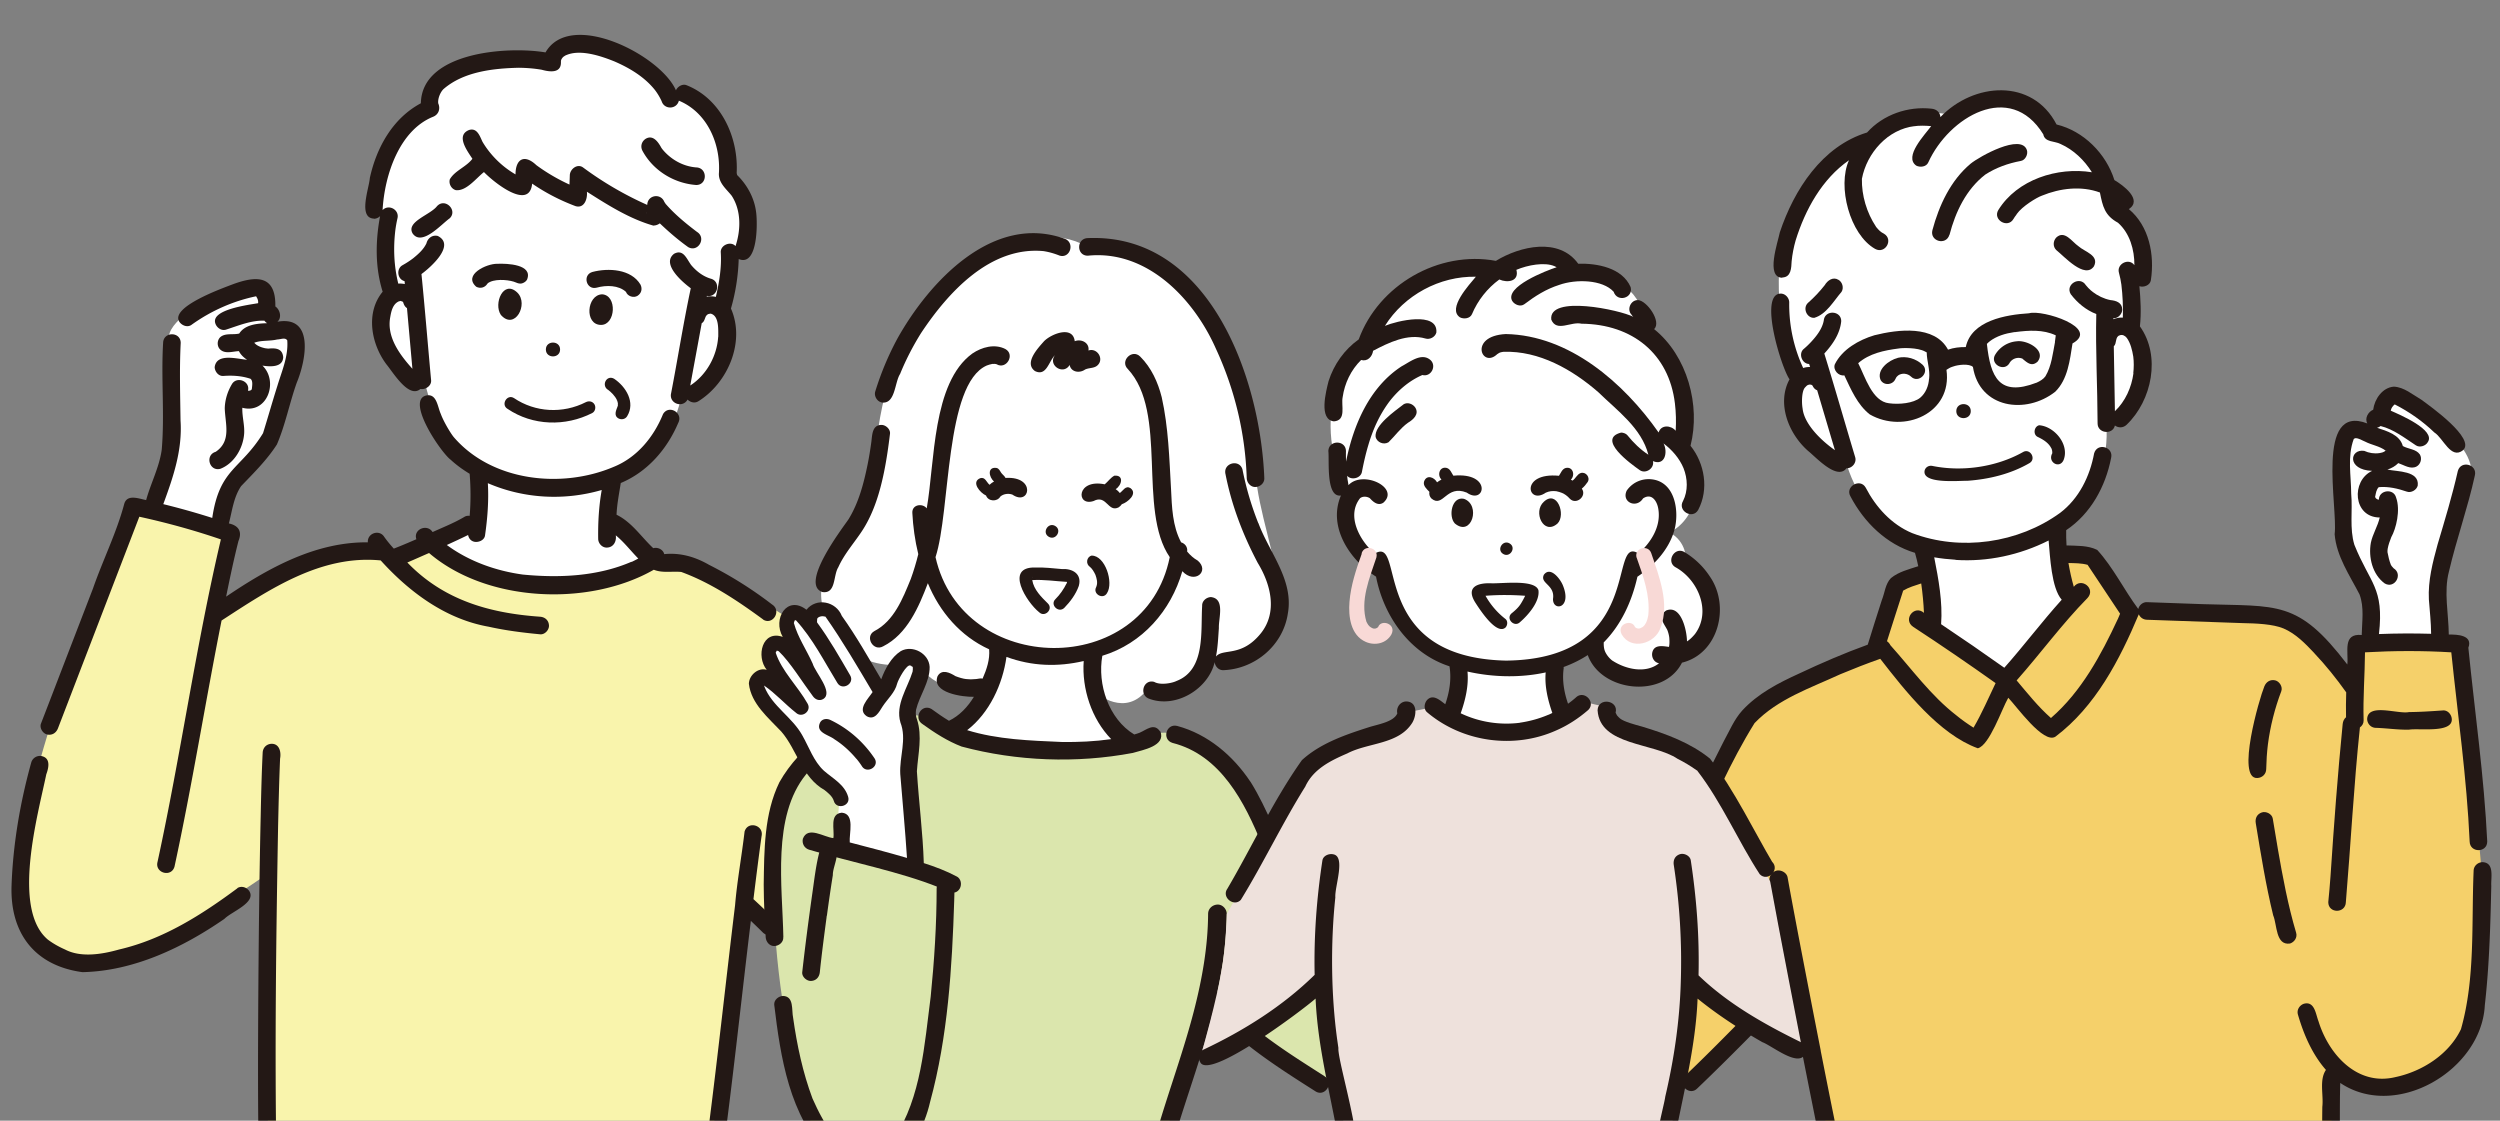 <svg id="b" xmlns="http://www.w3.org/2000/svg" viewBox="0 0 290 130"><rect x="0" y="0" width="290" height="130" fill="#808080" stroke="none"/><defs><clipPath id="d"><path fill="none" d="M0 0h290v130H0z"/></clipPath><style>.l{fill:#fff}.o{fill:#231815}</style></defs><g clip-path="url(#d)" id="c"><g id="e"><path class="l" d="M48.17 31.14l.12 2.6c-6.58-2.15-3.63 10.17.93 10.32 0 0 1.61 8.06 5.86 9.89 0 0 .84 3.3-.15 6.91l-5.26 1.99c4.95 6.02 20.21 6.17 25.84 1.87l-4.5-3.66.12-5.74s6.6-2.27 7.93-9.49c8.38-2.5 5.92-14.25 2.03-10.14 0 0 6.54-19.98-13.95-21.2-13.68-.82-17.33-.98-18.95 16.65zm-18.08 1.52l-8.84 4.01s-1.61 1.25-1.66 2.4c-.04 1.15.35 11.79.35 11.79l-2.32 7.93 8.18 2.28 1.13-5.42 5.06-5.46 2.65-12.03-3.27-.68s.68-4.9-1.29-4.8z"/><path class="l" d="M64.56 7.53s-10.98-2.6-14.04 2.83c0 0-1.64 1.7-.89 2.35 0 0-4.84 3.72-5.65 7.74s1.37 5.46 1.67 14.27l2.88-.68-.12-2.6 2.84-3.32-1.05-1.92 6.47-6.97 4.46 2.61.81-1.72 5.54 3.04.55-2.27 8.31 4.48.75-.56 1.73 1.65.48 4.41 2.27 2.24-.27 2.88s2.84.11 2.92-.15.64-6.01.64-6.01l2.2-.75s.93-5.8-2.08-8.15c0 0-.33-10.3-6.5-9.58 0 0-3.81-6.07-9.52-5.95-5.72.12-4.42 2.15-4.42 2.15z"/><path d="M50.47 62.72l-4.73 1.66c-7.5-1.55-15.03 2.93-20.9 6.69l2.11-9.64-11.36-3.03c-6.52 16.47-33.67 76.67 15.55 42.91l-.09 33.32h51.2l3.98-30.03 11.45 8.18s1.61-13.6 1.72-14.04c.11-.43-.3-21.17-4.85-24.86-4.55-3.69-16.76-9.94-18.81-8.97-9.58 4.49-21.5 3.29-25.26-2.19z" fill="#f9f4ac"/><path class="o" d="M58.1 36.53c1.61 1.84 3.26-1.25 1.92-2.58-1.62-1.57-2.8 1.28-1.92 2.58zm2.48-3.67c.22-.06.46-.23.56-.43.71-1.77-2.32-1.88-3.45-1.83-1.25-.03-4.01 1.28-2.45 2.66.47.25 1.01.11 1.29-.34.08-.11.2-.16.32-.22.88-.4 2.42-.2 3 .07.24.1.46.17.73.1zm9.14 4.83c1.71 0 1.89-3.44.13-3.55-1.81.06-2.08 3.55-.13 3.55zm4.24-3.38c.46-.3.57-.81.34-1.29-1.08-1.82-3.73-1.96-5.59-1.47-1.18.35-.69 2.13.5 1.82 1.1-.31 2.56-.31 3.43.51-.08-.1-.09-.11-.03-.03.18.52.89.75 1.35.46zm-1.5-.62s.04.02.07.05c-.01 0-.03-.03-.07-.05zm-7.49 6.85c0-1.07-1.65-1.07-1.65 0s1.65 1.07 1.65 0zm-6.09 6.89c2.92 1.97 6.71 2.07 9.82.48.35-.18.45-.67.26-1-.21-.36-.64-.44-1-.26-2.67 1.36-5.87 1.2-8.35-.48-.8-.49-1.55.78-.73 1.26zM46.74 35.01s.01 0 .01.01zm-.53-.03h-.02s.01 0 .02-.01zm.25-.06h.01zm.01-.01h-.01.01zm-.01.01h-.06.06zm.07.01s-.03-.01-.05-.01c.03.01.07.03.05.01zm30.71-11.25s0-.02-.01-.03c0 0 0 .02.01.03z"/><path class="o" d="M75.82 26.16c.26 0 .51-.1.72-.25 1.03.98 2.12 1.92 3.28 2.75 1.15.67 2.16-1.06 1.03-1.76-1.28-.97-2.54-2-3.6-3.21v.01c-.07-.09-.13-.18-.02-.04-.07-.1-.14-.18-.19-.29-.44-.99-1.93-.74-1.96.4a39.516 39.516 0 01-7.44-4.34c-.66-.49-1.51.18-1.54.88-.01.37-.03.73-.04 1.1-1.32-.6-2.66-1.38-3.84-2.25-1.37-1.3-2.41-.76-2.42 1.07-1.56-.9-2.91-2.23-3.83-3.78-.31-.65-.62-1.66-1.56-1.37-1.57.63-.21 2.42.39 3.34-.72.95-2.04 1.37-2.62 2.38-.15.52.18 1.13.71 1.26 1.22.12 2.34-1.39 3.25-2.1 1.06 1.11 5.27 4.55 5.59 1.34 1.56 1.07 3.24 1.94 5.03 2.61 1.03.31 1.41-.87 1.32-1.67 2.42 1.54 4.97 3.16 7.74 3.94zm-.77-1.53s0 .09-.02.13c0-.04.01-.08.02-.13zm-24.33-.75c-.74 1.04-3.67 1.82-2.85 3.21 1.08 1.51 3.31-1.07 4.3-1.77.94-.92-.51-2.38-1.44-1.44zm26-6.73c-.36-.66-.96-1.56-1.82-1.05-.48.31-.64.89-.37 1.4 1.24 2.29 3.65 3.77 6.23 3.96 1.33 0 1.33-2 0-2.04-1.58-.12-3.05-.98-4.01-2.22.16.19-.01-.02-.03-.05zm-5.17 29.27c.01.08.02.09.03.08a.689.689 0 00-.03-.08z"/><path class="o" d="M71.66 47.09c-.17.48-.52 1.11.09 1.45.35.18.79.09 1-.26.98-1.6-.13-3.42-1.52-4.35-.91-.5-1.54.87-.63 1.33-.1-.07-.12-.09-.11-.08.41.31.85.74 1.08 1.24v-.01c.04.13.08.22.1.35v-.03c0 .04.02.16 0 .06 0 .1.01.19 0 .3zm0-.33v.01z"/><path class="o" d="M43.37 25.38c.3-.01.54-.13.72-.31-.54 2.88-.59 5.95.3 8.77-2.01 2.43-1.34 6.06.44 8.43.76.91 2.59 4.01 3.94 2.85.58.11 1.29-.36 1.24-1-.38-4.11-.71-8.22-1.12-12.33 1.08-.79 3.99-3.37 1.89-4.42-.62-.15-1.16.25-1.31.85-.33.71-.93 1.24-1.53 1.73-.39.3-.81.57-1.24.81-.76.41-.61 1.65.23 1.85l.03.34c-.25-.05-.5-.07-.76-.05-.5-2.03-.59-4.11-.34-6.2.06-.46.14-.9.24-1.35.27-1-.99-1.72-1.72-.98.23-4.13 1.97-9.23 5.82-10.81.66-.24.92-.91.64-1.56-.08-.49.2-1.26.6-1.66 2.33-2.03 5.76-2.41 8.74-2.48.89.01 1.78.08 2.66.23 1.03.29 2.37.42 2.22-1.06.03.22.02.03.02-.03a.96.96 0 01.31-.44c-.01.02.12-.08.14-.09 0-.01.23-.11.24-.11 1.73-.69 4.26.27 5.49.76 1.78.77 3.5 1.8 4.72 3.33.3.4.56.83.77 1.29.31 1 1.74.97 2-.06 3.31 1.37 4.88 5.05 4.64 8.48-.02 1.09.87 1.77 1.48 2.54 1.12 1.71 1.08 3.96.45 5.85-.55-.63-1.78-.12-1.71.74.11 1.73-.18 3.46-.57 5.15-.36-.08-.72-.09-1.06-.03 0-.03.01-.06.02-.09 1.25.25 1.69-1.65.46-1.99-.96-.28-1.76-.93-2.38-1.7.11.12.11.13.08.09-.52-.7-.89-1.86-1.97-1.28-1.5 1.17.95 3.27 1.94 4-.86 4.03-1.5 8.12-2.28 12.17-.28 1.18 1.32 1.79 1.91.74.32.33.84.46 1.26.19 3.43-2.14 5.46-6.92 3.77-10.75.54-1.86.84-3.81.9-5.74 2.21.92 2.19-4.06 2.03-5.35-.18-1.66-1.01-3.2-2.17-4.35-.09-.04-.1-.52-.1-.2.25-4.16-1.77-8.67-5.82-10.27-.46-.18-1.04.16-1.22.6-1.77-4.08-12.25-9.41-15.13-4.4-4.4-.74-14.35-.06-14.46 5.9-3.25 1.73-5.14 5.11-5.92 8.67-.08 1.18-1.41 4.66.49 4.71zm3.02 9.54s.06-.01.07-.01c-.05-.02.03 0 .01 0 .09.03.18.05.26.1-.01 0-.02-.02-.04-.03 0 0 .06.05.07.05h-.02c.02.02.03.03.03.04.08.27.19.51.44.67l.63 7.04c-1.46-1.63-3.01-3.68-2.57-6 .11-.65.28-1.44.91-1.78-.05.02.03-.02.04-.02-.01 0-.02 0-.03.01.06-.03.13-.04.19-.06zm36.51 1.72c-.05-.05-.02-.03 0 0zm-2.4 7.78c.1-.08.04-.03 0 0zm2.81-5.36c-.14 2.24-1.35 4.43-3.24 5.66.44-2.41.89-4.82 1.33-7.23.33-.18.34-.57.52-.87-.02.04.06-.05.11-.11 0 0 .08-.05.14-.08.08-.01.21-.06.3-.04.96.28.84 1.86.85 2.67zm-.5-23.11c-.05-.1-.02-.05 0 0zM67.87 6.13c.17.01.05 0 0 0z"/><path class="o" d="M88.53 71.88c1.14.68 2.16-1.05 1.03-1.76a45.829 45.829 0 00-7.31-4.6c-1.61-.93-3.34-1.43-5.2-1.24-.12-.54-.77-.84-1.27-.69-1.4-1.31-2.49-3.02-4.26-3.88.05-1.24.3-2.46.49-3.68 3.09-1.29 5.37-3.92 6.66-6.96.63-1.17-1.09-2.18-1.76-1.03-1.08 2.66-3.02 5.03-5.73 6.12-6.03 2.56-14.11 1.69-18.54-3.45-.38-.46-1.19-1.82-1.51-2.7-.38-.82-.46-2.44-1.74-2.12-2.29.65 1.78 6.64 2.9 7.45.67.62 1.41 1.15 2.19 1.62.13 1.62.14 3.25 0 4.88-.21-.03-.43 0-.63.13-1.16.69-2.44 1.19-3.67 1.75-.64-1.01-2.27-.31-1.88.83-.39.17-.79.34-1.18.51.11-.05.14-.06.13-.06-.49.21-1.05.44-1.57.64-.39-.43-.77-.88-1.1-1.35-.56-.92-1.99-.45-1.91.62-6.08-.06-11.55 2.99-16.44 6.3.44-2.16.89-4.32 1.43-6.45.46-1.09.02-1.8-1.11-2.04.38-1.46.55-3.05 1.42-4.33 1.47-1.53 3-3.04 4.15-4.83.99-2.3 1.46-4.8 2.3-7.16 1.04-2.48 2.13-7.84-2.24-7.08.55-.47.29-1.42-.24-1.77.07-3.66-2.2-3.59-4.97-2.56-1.23.47-7.25 2.63-6.17 4.33.28.43.93.7 1.4.37 2.24-1.61 4.8-2.76 7.5-3.32l.02.02c.02.02.12.22.14.25.07.19.1.31.08.53-1.1.2-5.51.73-4.96 2.35.16.5.72.9 1.26.71 1.43-.46 2.91-1.09 4.43-1.03.09.12.2.22.32.29-1.15.04-2.57.15-3.24 1.2-.72.18-1.61-.09-2.2.42-.39.38-.4 1.07 0 1.44.58.54 1.45.21 2.16.18.21.41.55.74.95 1-1.15-.08-3.54-.82-3.76.86.02.52.45 1.07 1.02 1.02 1.05-.08 2.13-.01 3.14.33.31.26.18.84.15 1.21-.1.15-.28.2-.45.17.29-1.1-1.31-1.73-1.87-.74-.5.85-.79 1.78-.82 2.77.05 1.83.8 3.8-1.05 5.06-1.28.38-.74 2.32.54 1.97 1.61-.62 2.64-2.4 2.76-4.07.07-1.01-.25-2-.21-3.01 2.9.77 4.23-3.07 2.33-4.89.9.14 2.37.23 2.41-.98-.1-1.03-.89-1.07-1.74-.99 0 0-.33-.04-.34-.04-.46-.1-.94-.26-1.26-.62l.02.02s-.03-.03-.03-.05h.01c.83-.3 1.77-.16 2.64-.37.45-.01.91-.27 1.17.1.14 1.84-.62 3.54-1.14 5.26-.58 1.83-1.1 3.68-1.67 5.51-2.62 4.26-5.04 4.06-5.89 9.83-1.88-.6-3.77-1.13-5.68-1.6 1.16-3.16 2.23-6.27 2-9.7-.04-3-.13-6 .02-9 0-1.33-2.01-1.34-2.04 0-.25 4.12.19 8.26-.16 12.38-.28 2.04-1.27 3.88-1.81 5.85-.84-.16-2.2-.73-2.54.44-.88 3.32-2.48 6.52-3.62 9.8-1.35 3.51-2.7 7.01-4.05 10.52-.66 1.72-1.32 3.44-1.99 5.17-.19.5.21 1.14.71 1.26.58.13 1.05-.18 1.26-.71 1.24-3.22 2.47-6.43 3.71-9.65 1.91-4.97 3.82-9.93 5.73-14.9 3.2.7 6.36 1.57 9.46 2.63-2.91 12.38-4.65 25-7.35 37.42-.33 1.28 1.6 1.83 1.97.54 2.05-9.47 3.57-19.05 5.46-28.55 5.54-3.6 11.51-7.65 18.46-6.97 3.34 3.69 7.54 6.81 12.53 7.69 1.96.44 3.97.69 5.97.88.53.05 1.04-.5 1.02-1.02-.03-.6-.45-.97-1.02-1.02-5.88-.41-11.22-1.93-15.41-6.29.85-.36 1.68-.74 2.52-1.1 6.7 5.74 18.53 6.25 26.07 1.94.99.41 2.14.15 3.19.26 3.45 1.26 6.57 3.37 9.52 5.53zM51.2 48.23s-.03-.06 0 0zM29.69 34.39c-.05 0-.03 0 0 0zm-.75 10.97s-.06.02-.06.01c0 0 .03 0 .06-.01zm.2-.11l-.02.02c-.08.08-.03.02.02-.02zm.34-5.46l-.04.02c.01-.01.03-.01.04-.02zm.02.02l-.02-.02.02.02zm-.01-.02zm3.67-.45c.05.02.09.05 0 0zm16.38 27.9c-.11-.08-.04-.03 0 0zm23.72-2.08c-3.94 1.71-8.4 1.9-12.61 1.49-3.14-.43-6.26-1.54-8.82-3.43.83-.38 1.66-.76 2.47-1.16.07.36.29.68.7.78.48.11 1.17-.15 1.26-.71.29-2 .45-4.06.33-6.08 4.17 1.8 8.85 2.06 13.21.79-.33 1.86-.44 3.78-.41 5.66 0 .53.46 1.05 1.02 1.02.76-.02 1.13-.73 1.02-1.42.97.79 1.73 1.8 2.61 2.69-.25.14-.52.27-.78.4zM5.61 109.05s-.02-.01-.04-.03c.01 0 .02.02.04.03z"/><path class="o" d="M27.55 103.03c-4.16 3.09-8.62 5.93-13.73 7.11-2.11.6-4.5.94-6.28 0-.68-.3-1.33-.66-1.93-1.1.02.01-.06-.04-.09-.07.02.02.04.03.05.04-4.24-3.53-1.2-14.38-.2-19.19.27-.73.53-1.83-.48-2.1a1.05 1.05 0 00-1.26.71c-1.29 4.64-2.12 9.47-2.29 14.29-.19 5.51 2.67 9.3 8.22 10.05 5.94-.12 11.65-2.85 16.47-6.18.8-.83 3.7-1.87 2.9-3.2-.29-.46-.91-.67-1.4-.37zM4.82 108.3s-.04-.04-.03-.04c0 0 .02.02.03.04zm.01.02s.07.09 0 0zm24.66-68.53zm.01-.01zm1.99 46.5c-.58.03-.99.45-1.02 1.02-.12 2.46-.18 4.92-.23 7.38-.16 7.08-.23 14.17-.28 21.26-.03 6-.06 12.01.05 18.01-.06.73.12 1.72 1.04 1.7.54-.02 1.04-.45 1.02-1.02-.21-12.94-.04-25.88.19-38.81.06-2.61.12-5.21.23-7.82.14-.74-.06-1.73-.99-1.72zm58.43 20.43c-.82-.82-1.67-1.62-2.52-2.41.3-2.43.6-4.86.94-7.29.3-1.3-1.6-1.83-1.97-.54-.33 2.83-.87 5.76-1.1 8.53-1.05 8.66-1.98 17.33-3.09 25.97.05 1.16-1.2 4.29.26 4.64.48.11 1.18-.15 1.26-.71 1.29-9.34 2.26-18.72 3.4-28.08.46.44.92.88 1.37 1.33.93.94 2.38-.51 1.44-1.44z"/></g><path class="l" d="M122.66 35.18s-15.38.4-15.92 15.14c-.54 14.74 2.22 21.96 8.98 24.6 0 0-.14 8.15-5.73 9.4 0 0 9.06 5.61 20.81 1.62 0 0-4.96-1.98-4.19-10.72 15.22-2.74 17.62-41.03-3.95-40.04z"/><path d="M107.51 83.14c-8.64-1.37-13.32 2.77-17.37 9.53 0 0-2.43 17.8 3.89 37.45l5.39 4.51h34.85l5.89-19.28s7.14 8.88 14.36 10.83c.02-.35-.72-16.8-1.02-20.17l-9.97-16.41s-5.74-5.48-9.49-4.49c0 0-12.9 5.72-26.52-1.98z" fill="#dbe6ad"/><path class="l" d="M126.19 28.64c-7.36-4.18-19.37 3.16-22.64 14.18-2.77 7.93-1.59 13.85-3.76 17.1-2.17 3.25-5.47 6.75-4.29 10.72 1.18 3.97 4.5 7.55 10.93 6.23 0 0 2 4.23 8.02 2.66l1.61-4.32s-6.8-2.4-8.4-10.29c0 0 1.07-24.32 8.4-23.57l4.16 1.2 2.51-2.58 2.93 2.44s3.9-1.85 6.1.7c2.2 2.54 2.42 3.87 2.62 5.59s.03 14.7 2.05 15.96c0 0-2.13 9.47-9.74 10.97 0 0-.69 2.78.44 4.72 0 0 3.47 3.05 6.05-.51 0 0 5.21 1.15 6.93-2.97 14.04-.79 6.14-13.08 5.52-22.13-.26-5.17-3.52-17.44-7.17-20.4-3.65-2.97-8-6.95-12.25-5.7z"/><path class="o" d="M95.92 106.22c.21-1.57.44-3.15.69-4.71-.03-1.12 1.22-2.97-.26-3.54-.54-.12-1.11.16-1.26.71-.44 1.61-.62 3.3-.86 4.95-.43 3.04-.83 6.09-1.17 9.14-.06.53.51 1.04 1.02 1.02.6-.03.96-.45 1.02-1.02.22-2.12.5-4.23.78-6.34 0-.07.02-.15.03-.22zm57.73 18.62c-4.43-2.84-9.06-5.68-12.41-9.82.63-2.96 1.03-5.98 1.06-9.01 0-.57-.5-1.11-1.08-1.08-.59.03-1.08.48-1.08 1.08-.02 3.81-.7 7.59-1.65 11.27-.96 3.72-2.22 7.34-3.38 11-.64 2.02-1.23 4.05-1.89 6.06-.18.54.21 1.21.76 1.33.6.14 1.14-.18 1.33-.76.59-1.78 1.12-3.58 1.68-5.37 1.27-4 2.67-7.96 3.68-12.04 3.42 3.69 7.73 6.43 11.95 9.11 1.13.68 2.17-1.1 1.03-1.76zm-32.54-85.26c-.72.82-2.34 2.52-1.06 3.46 1.35.67 1.6-1.15 2.33-1.84-.88 1.15.97 2.38 1.7 1.13.15.85 1.16.99 1.78.54.47-.23 1.08-.12 1.47-.51.77-.74-.07-2.05-1.07-1.7.14-.9-.83-1.38-1.59-1.08-.22-1.85-2.71-.86-3.56 0zm.54 22.68c.81.49 1.58-.75.76-1.24-.81-.49-1.58.75-.76 1.24zm-19.41-15.58c1.63.28 1.52-2.3 2.17-3.3.67-1.65 1.49-3.23 2.43-4.74 3.14-4.73 8.01-10.09 14.21-9.51.64.1 1.26.28 1.86.52 1.27.37 1.82-1.57.54-1.97-8.29-2.95-15.68 5.01-19.36 11.61a34.135 34.135 0 00-2.56 6.12c-.16.51.19 1.14.71 1.26zm10.66-14.82c.09-.07.02-.02 0 0zm13.29-2.2c6.85-.7 12.28 4.97 14.85 10.78 2.2 4.75 3.41 9.82 3.58 15.03.02.53.46 1.05 1.02 1.02.54-.02 1.04-.45 1.02-1.02-.46-11.7-6.41-28.44-20.48-27.85-1.33.04-1.33 2.04 0 2.04zm2.57.03s.02 0 0 0z"/><path class="o" d="M90.87 108.71c-.11-5.93-1.34-13.99 2.62-18.87 2.12-2.72 5.65-5.14 8.81-5.55.53-.07 1.05-.42 1.02-1.02-.23-2.76-6.93 1.02-8.01 1.98-1.94 1.51-3.69 3.34-4.9 5.49-1.78 3.65-1.76 7.89-1.82 11.87.01 2.04.11 4.08.23 6.11.03.53.45 1.05 1.02 1.02.53-.02 1.06-.45 1.02-1.02zm1.04-16.41v-.02c-.03.06-.06.13 0 .02zm53.13-1.63c-2-3.01-4.94-5.51-8.48-6.46-1.29-.33-1.82 1.59-.54 1.97 5.6 1.42 8.37 6.9 10.38 11.83.62 1.33 1.28 2.64 1.92 3.95.64 1.14 2.43.12 1.76-1.03-1.8-3.36-3.01-7.03-5.03-10.26zM127.17 68.1v-.02c-.47.8.78 1.53 1.24.73.8-1.23-.21-4.39-1.79-4.36-.6.16-.7 1-.17 1.31-.09-.07-.1-.07-.08-.06.32.25.53.62.7.98.15.43.28.89.12 1.33 0 0-.03.07-.03.08zm-.13-1.49s.01.01.02.04c0-.02-.02-.04-.02-.04z"/><path class="o" d="M127.17 68.08l.03-.06s-.02.03-.03.06zm-31.81.59c1.64.28 1.27-1.9 1.88-2.86.72-1.62 1.94-2.93 2.88-4.41 1.26-2 1.96-4.35 2.43-6.65.3-1.47.51-2.95.69-4.44.06-.53-.51-1.04-1.02-1.02-1.05.03-1.04 1.15-1.14 1.94-.12.89-.26 1.78-.44 2.66-.45 2.2-1.03 4.43-2.22 6.36-.89 1.28-5.59 7.46-3.07 8.41zm1.85-2.78s-.03.07 0 0zm48.75-5.21a35.39 35.39 0 01-1.83-6.21c-.35-1.27-2.29-.76-1.97.54.71 3.62 2.02 7.03 3.74 10.29 1.51 2.47 2.32 5.7.37 8.15-2.28 2.84-4.39 1.71-5.22 2.71.22-1.09.26-2.24.34-3.31-.05-1.13.75-3.4-.92-3.59-.53.02-1.05.45-1.02 1.02-.18 2.96.41 7.41-2.97 8.71-.44.23-1.84.54-2.59.11-1.28-.36-1.81 1.57-.54 1.97 3.06 1.12 6.81-1.14 7.55-4.25.07.5.47.94 1.01.92 3.68-.14 6.93-2.88 7.48-6.57.7-3.89-2.15-7.07-3.42-10.5zm-8.41 17.71s-.01 0 0 0zm1.17-1.51c-.05.14-.02.04 0 0z"/><path class="o" d="M134.57 84.85c-.7-1.04-1.57-.19-2.38.15-.2.08-.41.14-.62.2-2.97-1.8-4.29-5.83-3.7-9.13 4.64-1.41 7.96-5.22 9.28-9.81 1.44 1.55 3.2 0 1.8-1.22-.48-.27-.89-.64-1.24-1.06.08-.55-.28-.94-.7-1.07-1.01-1.89-1.07-4.09-1.17-6.19-.2-3.55-.3-7.15-1.08-10.64-.44-1.75-1.21-3.44-2.5-4.72-.93-.93-2.38.51-1.44 1.44 4.71 5.04 1.11 16.34 4.87 21.83-2.86 14.19-24.03 13.91-27.17 0 1.76-5.35 1.06-20.07 5.94-22.23.22-.08.44-.15.67-.19-.04.01.26 0 .3 0 .18-.01-.24.03.06.01l.11.03c1.14.67 2.18-1.11 1.03-1.76-1.24-.64-2.74-.23-3.84.52-4.67 3.39-4.34 12.63-5.29 17.96-.48-.63-1.72-.46-1.67.52.08 1.57.3 3.2.69 4.79-.24.98-.53 1.94-.87 2.88-.93 2.27-1.94 4.87-4.23 6.05-1.15.64-.12 2.42 1.03 1.76 2.78-1.4 4.13-4.56 5.18-7.32 1.37 3.33 3.79 6.16 7.11 7.67.1 1.19-.29 2.33-.76 3.4-.22-.07-.52.03-.74.05.4-.04-.46.04-.56.03-.11.02-.96-.07-.56-.02-.43-.05-.88-.19-1.29-.35-.64-.4-1.58-.86-2.07 0-.75 1.95 2.91 2.43 4.21 2.4-.7 1.15-1.66 2.19-2.89 2.78-.7-.42-1.37-.89-2.03-1.37-1.14-.67-2.16 1.05-1.03 1.76 1.42 1.02 2.89 1.97 4.53 2.6 6.39 1.71 13.34 1.97 19.85.74 1.17-.35 3.87-.81 3.2-2.51zm-11.4 1.22c-3.67-.16-7.46-.28-10.98-1.37 2.58-1.99 4.12-5.32 4.56-8.5 2.96 1.09 5.95 1.18 8.96.48-.23 3.23.92 6.73 3.19 9.06-1.9.27-3.82.36-5.74.33z"/><path class="o" d="M114.78 56.23c-.35-.29-.5-.94-1.08-.76-1.09.45 0 1.71.68 2.01.25.7 1.29.76 1.66.12.36-.32.94-.39 1.39-.23 2.04 1.41 2.81-2.16-.79-1.93-.11-.23-.34-.38-.49-.58-.15-.22-.26-.52-.56-.58-1.09-.15-.89 1.08-.28 1.57-.19.11-.37.23-.53.39zm15.01 2.6c.13-.09.25-.2.34-.34.68-.22 1.88-1.22 1-1.87-.56-.34-.85.3-1.23.57-.13-.17-.29-.32-.48-.45.72-.45.99-1.67-.16-1.56-.43.23-.73.68-1.11 1-3.33-.67-3.33 2.62-1.3 1.94 1.54-.81 1.66 1.4 2.94.72zm-6.06 8.83c-.33.67-.77 1.31-1.3 1.84-.67.64.35 1.66 1.02 1.02.71-.73 1.35-1.59 1.69-2.55.39-1.39-.72-2.04-1.97-1.96-1.02-.09-2.06-.21-3.08-.18-3.59-.09-1.02 4.02.45 5.19.66.65 1.67-.36 1.02-1.01-.77-.76-1.64-1.6-1.82-2.72 1.35-.08 2.69.13 4.04.21 0 .05-.05.17-.04.18zm-3.99-.71s-.01.02-.02.03c0-.07 0-.08.02-.03zm4.05.53zm-14.12 34.55c-.55.02-1.02.45-1.02 1.02 0 4.19-.27 8.39-.69 12.56-.73 5.56-1.08 11.63-4.22 16.44.06-.05-.02.05-.05.08-.63.79-1.48 1.51-2.51 1.66h.03c-3.69.36-5.67-3.49-6.96-6.36-1.13-3.02-1.8-6.19-2.25-9.38-.19-.88.13-2.48-1.17-2.52-.52.02-1.06.45-1.02 1.02.73 6.07 1.76 12.94 6.29 17.42 5.65 4.82 10.47-.34 11.79-6.14 2.07-7.6 2.55-15.56 2.8-23.4 0-.89.26-2.38-1.01-2.41z"/><path class="l" d="M106.75 101.08l-1.13-11.25s.31-4.59-.23-7.95l1.5-5s-1.69-1.29-1.89-.87c-.2.42-2.97 4.45-2.97 4.45l-5.25-9.36s-1.62-1.23-2.28.84l1.38 2.67-2.45-3.27c-2.75-.78-1.79 1.63-1.24 3.61-2.87-.98-3.33.44-1.79 3.72 0 0-3.51-.34-2.09 1.78 1.43 2.12 3.53 4.34 3.65 4.5.12.16 2.6 4.48 2.6 4.48l2.88 2.64s-.56 6.53-.56 6.5c0-.03 9.87 2.5 9.87 2.5z"/><path class="o" d="M105.66 77.24c0 .02.03.03.05.04-.03-.01-.04-.03-.05-.04zm-9.86-5.66zm-.05-.02h.01l-.01-.01c-.04 0-.14-.02 0 0zm.03.01s-.01 0-.02-.01l.04.04s-.01-.02-.02-.03zm-.02-.02h-.01.01zm-5.74 4.16v-.04.03zm0 0c0 .06 0 .02 0 0zm.34-.15s.05.04.04.03a.138.138 0 00-.04-.03zm1.76-3.27zm7.22 15.72c.23.27.44.56.63.85.56.96 2.07.09 1.49-.87-1.28-1.92-3.06-3.49-5.15-4.48-.41-.19-.95-.13-1.18.31-.56 1.16 1 1.41 1.67 1.94.96.61 1.8 1.38 2.53 2.25z"/><path class="o" d="M110.99 101.68c-1.21-.65-2.51-1.14-3.83-1.56-.11-3.55-.58-7.1-.8-10.65.13-2.02.66-4.07 0-6.05-.14-.34-.15-.72-.1-1.08.41-1.69 1.6-3.21 1.58-4.98-.08-1.57-2-2.59-3.35-1.83-1.12.72-1.81 2.04-2.27 3.27-1.47-2.49-2.89-5.01-4.57-7.36-.66-1.68-2.94-2.16-4.1-.71-2.26-1.75-3.96 1.07-2.75 3.15-2.39-.85-3.12 2.27-1.86 3.82-.98-.31-2.05.62-2.07 1.61.26 2.33 2.26 3.95 3.77 5.56 1.84 2.13 2.35 5.27 5.01 6.78.4.32.92.73 1.07 1.25.29 1.07 1.98.62 1.67-.46-.42-1.44-1.74-2.1-2.81-3.03-1.19-1.09-1.72-2.72-2.52-4.12-1.17-2.11-3.49-3.37-4.39-5.64.05.12-.03-.09-.04-.13 1.33.91 2.43 2.16 3.69 3.15.7.68 1.86-.19 1.36-1.05-1.12-2-3.01-3.78-3.7-5.91 0-.01.01-.03.02-.04.03-.07.07-.13.11-.2.07.02.16.04.23.08 1.33 1.27 2.72 3.56 3.97 5.23.28.38.75.56 1.18.31 1.24-.76-.92-3.07-1.22-4.11-.7-1.58-1.72-3.03-2.18-4.71-.01-.13 0-.12 0 0 .04-.14.05-.21.11-.32h.13c1.96 2.14 3.29 4.8 4.8 7.26.56.96 2.05.09 1.49-.87-1.21-2.08-2.41-4.2-3.84-6.14 0-.07 0-.15-.01-.22.02.14.02 0 .01-.1 0-.04.03-.2.11-.23.11-.11.36-.17.53-.17.09 0 .29.05.06 0 .08.02.18.04.25.05-.01-.02-.02-.03 0 0l.03.03c-.02-.03-.06-.07-.06-.08.03.02.06.08.09.09h-.01c1.97 2.81 3.69 5.76 5.44 8.71-.51.78-1.84 2.03-.67 2.81.92.5 1.42-.49 1.83-1.14.58-.89 1.43-1.6 1.69-2.66.1-.4 1.12-2.35 1.56-2.08.1.03.13.06.05.04.06.04.14.07.2.11.01.16.02.38-.02.55-.59 1.91-2.02 3.82-1.41 5.9.76 1.95-.13 3.95-.02 5.98.26 3.24.57 6.48.78 9.73-2.2-.65-4.42-1.22-6.64-1.8-.09-1.05.64-3.31-.92-3.45-1.47.14-.82 1.96-.98 2.95-1.11-.11-2.96-1.45-3.54.08-.12.55.17 1.09.71 1.26 4.93 1.47 10.5 2.54 15.06 4.37.76.32 1.84 1.14 2.44.13.25-.48.14-1.13-.37-1.4zM88.67 79.32l.01-.01-.01.01zm-.06-.06s.02.03 0 .07v-.07zm-.08.19s0-.01.01-.02c0 .01-.01.02-.01.02zm1.63-3.19s0 .01 0 0zm2.11-4.4v-.01.01zm.14 1.36c-.04-.1-.02-.04 0 0zm-.31-.91s0 .02-.02.02c0 0 0-.01.01-.03zm2.69-.48zm0 .03s0-.05.02-.08c0 .05-.02.07-.02.08zm11.13 5.55s0-.01-.01-.02l.01.02zm.31 5.59s-.01-.06 0-.06V83zm-.35-5.64c-.04-.06-.02-.04 0 0zm2.98 25.57z"/><g id="f"><path class="l" d="M210.84 40.63l.81 3.44c-6.14-2.13-4 7.97 2.52 9.59 0 0 1.73 7.36 8.92 9.82l1.12 9.01 8.58 6.19 7.01-9.38-1.1-8.29s6.2-3.11 5.64-11.94c7.44-1.79 4.45-13.9.35-10.06l-.38-11.46s-20.28-13.9-35.3 4.7l1.83 8.38zm67.03 5.68l7.76 5.66s1.24 1.66.97 2.8-3.55 11.46-3.55 11.46l.13 8.41h-8.64l.37-5.61-3.48-6.73.67-12.52 3.39.22s.49-4.32 2.39-3.69z"/><path d="M223.66 66.06l-3.98 1.63-2.07 8.48-13.94 5.99c-.55 1.01-9.74 17.9-10.02 18.35 0 0 .69 6.71.69 10.76 0 9.44-1.95 16.4-1.95 16.4l16.06-14.25 4.22 21.22h57.78v-11.29s7.49 7.96 15.94-3.54l1.56-17.95-2.54-27.15-11.43-.04-.79 5.06s-5.52-7.79-9.19-8.14c-3.67-.35-16.91-.76-16.91-.76l-4.61-6.53-3.85-.19 1.56 5.5-7.41 9.09-8.58-6.19-.55-6.44z" fill="#f5d06a"/><path class="l" d="M226.77 13.38s-6.64-1.51-10.09 2.18c-12.31 4.53-11.5 20.2-8.36 28.31l2.77-.49v-2.39l1.65-4.01-1.69-1.68 6.14-8.8 1.15.98s3.65-2.95 6.8-.65c0 0 2.89-3.44 7.62-1.82l6.36 3.32 2.68 2.22-1.23 3.18 3.24 2.53v2.4l3.16-.3-.27-5.84 1.92.11s.03-7.02-3.41-8.24c0 0-1.8-8.54-6.76-9.04 0 0-3.41-8.44-11.69-1.97z"/><path class="o" d="M228.61 47.69c0-1.09-1.68-1.08-1.68 0 0 1.09 1.68 1.08 1.68 0zm-18.36-2.94v-.01.01zm3.01-12.29c-.63-.39-1.27.07-1.6.63-.58.74-1.23 1.42-1.93 2.04-.65.59-.16 1.78.72 1.74 1.4-.4 2.25-1.95 3.17-3.02.29-.45.1-1.14-.37-1.4zm24.7 19.56c.04.12.04.1.02.06 0-.02-.01-.04-.02-.06z"/><path class="o" d="M238.05 52.61c-.55 1.02.89 1.84 1.34.72.67-1.79-1.09-3.87-2.84-4-.6.13-.75 1.07-.18 1.35.63.3 1.28.69 1.59 1.34v-.03c.08.2.12.41.1.62zm-30.46-8.62c-1.52 2.8-.12 6.32 2.14 8.31.94.75 3.37 3.46 4.46 2.02.65.02 1.21-.65 1.01-1.29-1.2-4-2.35-8.03-3.58-12.02.96-1.05 1.82-2.29 1.96-3.74.02-1.26-1.89-1.36-2.02-.11-.16.94-.81 1.79-1.46 2.49-.28.3-.57.58-.88.84-.63.55-.18 1.72.64 1.73.04.12.07.24.11.35-.27 0-.54.03-.8.12a17.509 17.509 0 01-1.62-7.61c0-.53-.47-1.05-1.02-1.02-2.54.09.13 8.65 1.05 9.93zm2.58.67zm.01 0zm-.59.07c.06-.03.13-.07.18-.11-.14.09.01.02.09-.01.14 0 .3 0 .38.12v-.03c.11.25.27.47.55.57.69 2.32 1.37 4.63 2.06 6.95-1.61-1.13-3.56-3.02-3.75-4.84-.13-.75-.09-2.03.28-2.43.07-.07.14-.15.22-.22zm24.19-6.2c-.05.01-.1.02-.14.01.07.02.14 0 .14-.01zm-9.61 15.52c-.39-.09-.8.12-.91.52-.35 1.61 3.97 1.18 4.98 1.2 2.5-.18 5.01-.79 7.18-2.05.82-.48.08-1.76-.75-1.28-3.09 1.74-7.05 2.31-10.5 1.61z"/><path class="o" d="M206.74 32.19c1.04-.03 1.05-1.11 1.09-1.89.08-.81.24-1.62.46-2.4 1.11-3.58 3.06-7.13 6.19-9.31-1.37 3.02.09 8.61 3.03 10.28 1.17.65 2.17-1.08 1.03-1.76-.39-.19-.59-.4-.89-.76.02.03.03.06-.01-.01 0-.02-.06-.06-.03-.05-1.07-1.61-1.67-3.62-1.63-5.55.57-3 3-5.75 6.12-6.11-.11.02-.13.02-.12.02.64-.1 1.37-.08 2.04-.02-.73.99-3.21 3.54-1.74 4.58.44.23 1.17.16 1.4-.37 2.37-5.24 9.48-9.53 13.34-3.26.18.95 1.32.76 2 1.12 1.51.67 2.77 1.88 3.64 3.28-3.99-.64-8.67.84-10.86 4.39-.67 1.13 1.1 2.17 1.76 1.03.11-.18.19-.31.34-.49-.01 0 0-.03.05-.09.62-.89 2.32-1.92 2.9-2.12 2.11-.87 4.57-1.17 6.74-.37.32 1.6.55 2.67 2.1 3.51 1.37 1.22 1.91 3.13 1.9 4.92-.63-.89-2.1-.15-1.79.89.13.45.21.91.28 1.37.15 1.26.21 2.55.17 3.82-.39-.02-.76.05-1.1.19v-.12c.53.06 1.05-.51 1.03-1.02-.02-.79-.71-1.02-1.37-1.08-.76-.15-1.47-.5-2.09-.97.09.06.12.08.1.07-.2-.14-.41-.33-.58-.51-.06-.05-.5-.59-.27-.3-.68-1.15-2.45-.1-1.76 1.03.77 1.01 1.77 1.84 2.96 2.3-.1 4.21.14 8.46.15 12.68-.01 1.17 1.74 1.38 2.01.25.41.3.96.29 1.35-.08 2.95-2.82 4.01-7.99 1.55-11.42.17-1.55.08-3.11-.06-4.66.5.17 1.24-.1 1.33-.69.45-2.94-.19-6.28-2.55-8.25 1.63-1.1-.69-2.79-1.68-3.37-.96-3.06-3.56-5.69-6.71-6.45-2.8-5.42-9.64-4.87-13.47-.86-.05-.57-.46-.91-1.01-.97-2.76-.31-5.63.68-7.5 2.76-5.22 1.59-8.47 6.64-10.12 11.58-.23 1.17-1.68 5.25.29 5.27zm38.87 6.91s-.05.05 0 0zm1.87 4.2c-.22 1.64-.94 3.25-2.15 4.4-.04-2.51-.08-5.02-.13-7.53.38-.33.12-1.1.68-1.27.32-.13.64.05.83.3.44.61.63 1.43.75 2.17.08.61.07 1.3 0 1.93zm-28.59-27.35l.03-.03c.11-.09.02 0-.03.03zM216 20.67zm-4.42.68s.01-.02 0 0zm-3.69 8.51c-.01.09 0 .05 0 0z"/><path class="o" d="M240.41 39.84c3.27-1.82-3.53-3.96-5.04-3.5-2.69.17-6.69.84-7.34 3.92-.7-.01-1.4.07-2.06.3-1.55-2.89-5.82-2.35-8.54-1.67-1.8.54-3.73 1.63-4.59 3.37-.24.65.43 1.4 1.1 1.28.77 1.62 1.51 3.4 2.95 4.53 3.96 2.28 9.61-.11 8.9-5.17.2-.12.41-.27.64-.34.29-.13 1.54-.44 2.27-.11.06.04.12.09.16.11.76 4.82 6.14 5.56 9.55 2.88 1.46-1.44 1.69-3.65 2-5.59zm-17.26 5.87c.06-.1.03-.04 0 0zm.33-.57s0 .02 0 0zm.29-1.22c-.05.83-.38 1.68-1.03 2.22-.79.64-2.44.8-3.61.64-1.97-.21-2.78-3.11-3.58-4.65 1.28-1.13 3.03-1.49 4.66-1.7.4-.08 2.22-.14 3.1.35.07.03.13.07.19.1.01 1.01.4 2 .28 3.04zm4.82-1.52s.07.02.11.04c0 0-.04-.02-.11-.04zm5.85 2.5c-.15.03-.04 0 0 0zm3.94-5.22c-.26 1.34-.4 2.78-1.11 3.97-.22.32-.64.57-1 .73-.18.09-.07.03-.03.01-4.32 1.66-5.34-.62-5.76-4.5.07-.07.14-.14.21-.2.05-.05.3-.22.09-.08.82-.63 1.84-.93 2.85-1.08.03 0 .13-.03.14-.01 1.57-.2 3.22-.32 4.7.38-.04.33-.06.52-.1.77zm-20.72-13.34s-.04-.05-.05-.06c.01.02.03.04.05.06zm8.48.91c.7-2.68 1.93-5.27 4.14-6.99 1.24-.81 2.68-1.32 4.13-1.59.53-.08.87-.78.71-1.26-.66-1.97-5.5.74-6.53 1.58-2.32 1.94-3.66 4.84-4.43 7.71-.33 1.29 1.59 1.82 1.97.54zm7.77-2.35s.05-.04.05-.09c0 .02-.02.05-.05.09zm8.99 5.99c.64-1.28-1.07-1.67-1.8-2.33-.75-.51-1.61-1.92-2.58-1-.37.41-.4 1.04 0 1.44.93.74 3.32 3.43 4.38 1.89z"/><path class="o" d="M220.11 43.64s.02-.02.07-.06c-.03.02-.05.04-.07.06zm-.12.12z"/><path class="o" d="M220.14 41.52c-1.04.25-2.5 1.38-1.99 2.56.41.73 1.53.57 1.76-.23-.14.34.02-.04.08-.1-.13.15 0 0 .03-.05 0 0-.01.02-.03.04.03-.04.07-.07.11-.11.02-.03.09-.08.12-.11-.02.02-.03.03-.05.04.45-.33 1.11-.25 1.5.12.88.88 2.24-.49 1.36-1.36-.78-.72-1.86-1.05-2.9-.81zm14.46.08c-.07-.03-.16-.05 0 0z"/><path class="o" d="M233.94 39.59a3.22 3.22 0 00-2.5 1.56c-.64 1.07 1.03 2.04 1.66.97.3-.54 1-.76 1.56-.49-.03 0-.04-.01-.06-.02.55.45 1.07.97 1.76.34 1.04-1.34-1.25-2.53-2.41-2.36zm-22.73 82.3c-.88-4.48-1.75-8.97-2.61-13.46-.42-2.22-.84-4.44-1.24-6.66-.1-.56-.81-.92-1.33-.76-.6.19-.86.73-.76 1.33.65 3.56 1.33 7.11 2.01 10.66-3.97 3.92-7.8 7.97-11.84 11.82-.94.92.51 2.38 1.44 1.44 3.7-3.53 7.27-7.21 10.86-10.85.83 4.29 1.67 8.57 2.53 12.85.44 2.21.89 4.43 1.35 6.64.12.55.8.93 1.33.76.59-.19.88-.74.76-1.33-.86-4.14-1.69-8.29-2.51-12.45zm61.83-70.96s.06-.03.07-.06c-.02.01-.04.04-.07.06zm14.92 49.08c-.55.02-1.02.45-1.02 1.02-.26 6.09.21 12.46-1.47 18.36-1.41 2.94-4.5 4.9-7.63 5.56-4.4 1.05-7.71-2.62-8.9-6.5-.32-.82-.44-2.33-1.67-2.02-.52.17-.87.71-.71 1.26.67 2.31 1.66 4.61 3.25 6.42-.8 1.17-.26 2.91-.42 4.28-.03 2.08 0 4.16-.08 6.24 0 1.33 2.01 1.33 2.04 0 .13-3 .03-6.01.12-9.01 6.47 4.37 16.4-1.48 16.77-9.02.52-4.59.65-9.22.75-13.84-.06-.96.4-2.68-1.01-2.75zm-8.51-17.41c-1.28.27-4.78-1.09-4.86.81.02.56.45 1.02 1.02 1.02 1.28.04 2.56.24 3.84.21 1.15-.19 5.03.43 4.96-1.21-.02-.52-.45-1.06-1.02-1.02-1.31.09-2.62.18-3.93.19z"/><path class="o" d="M268.46 75.77c1.36 1.44 2.53 2.9 3.7 4.54-.03.96-.04 1.92-.02 2.89-.22.18-.36.46-.39.79-.58 5.87-1.02 11.76-1.41 17.64-.07 1.01-.16 2.01-.26 3.02 0 1.33 2 1.34 2.04 0 .57-6.75.92-13.52 1.63-20.27.26-.18.44-.47.43-.82-.08-2.63.14-5.26.16-7.89 3.33-.19 6.67-.2 10.01 0 .75 7.31 1.8 14.6 2.13 21.95.03 1.33 2.03 1.33 2.04 0-.36-7.53-1.44-14.99-2.19-22.48.55-1.47-1.28-1.55-2.27-1.53-.02-2.42-.6-4.98.02-7.32.87-3.74 2.18-7.36 3-11.12.33-1.29-1.6-1.83-1.97-.54-.65 2.88-1.51 5.7-2.35 8.53-.57 2.08-1.12 4.2-1.01 6.37.1 1.33.25 2.66.26 3.99-2.02-.06-4.03-.05-6.05.03.61-5.4-1.04-5.84-2.85-10.35-.58-1.89-.19-3.97-.37-5.93-.01-2.11-.46-4.29.29-6.33.01-.03.03-.04.06-.06l.01-.02v.02c.05-.03.13-.05.11-.05.41-.02.78.26 1.15.4.76.4 1.68.51 2.37 1.04-.19.2-.47.24-.72.29-.59.09-1.21-.01-1.76-.26-1.69-.26-2.05 2.21.92 2.32-2.47 1.15-2.22 5.4.88 5.41-.23 1.02-.82 1.91-1.03 2.93-.3 1.67.18 3.68 1.61 4.72 1.15.67 2.16-1.06 1.03-1.76-.15-.14-.31-.34-.37-.53.02.04.03.08.05.12-.18-.46-.3-.97-.39-1.46-.02-.08.02-.35.02-.38.08-.47.25-.92.42-1.36.56-.99 1.09-3.13.56-4.59-.28-1.11-2-.89-2 .25-.25-.03-.49-.21-.42-.48v.09c.07-.36.13-.81.41-1.07 1.1-.1 2.22.16 3.26.52.5.18 1.14-.2 1.26-.71.2-1.73-2.35-1.6-3.52-1.85.48-.15.92-.4 1.26-.75.67.22 1.43.77 2.13.39.47-.26.66-.93.37-1.4-.44-.63-1.34-.61-1.97-.97-.36-1.32-1.84-1.73-2.99-2.12.15-.03.29-.1.41-.2 1.51.37 2.8 1.39 4.08 2.23.44.31 1.15.09 1.4-.37.94-1.41-3.27-3.18-4.3-3.64.05-.3.22-.54.46-.73 1.68.86 3.24 1.95 4.6 3.26 1.03.64 1.92 3.19 3.33 2.05 1.45-1.36-3.77-5.07-4.85-5.86-1-.58-1.99-1.45-3.18-1.51-1.33.1-2.24 1.44-2.4 2.68-.56.22-1.02.98-.68 1.59-6.08-2.36-3.39 9.69-3.79 12.85.21 2.56 1.75 4.77 2.89 6.99.56 1.5.28 3.15.25 4.7-2.26-.22-1.51 1.97-1.67 3.42-5.75-7.53-8.04-6.71-16.8-7-2.15-.08-4.3-.15-6.46-.23-.45-.02-.89.35-.99.79-1.65-2.21-2.9-4.82-4.76-6.85-1.09-.54-2.37-.47-3.56-.52-.04-.59-.05-1.18-.04-1.77 2.85-1.91 4.56-5.05 5.21-8.37.32-1.29-1.6-1.83-1.97-.54-.49 2.66-1.75 5.24-3.94 6.9-4.85 3.52-11.55 4.49-17.17 2.35-2.4-1-4.21-3.01-5.39-5.28-.64-1.14-2.44-.11-1.76 1.03 1.58 3.01 4.17 5.55 7.48 6.54.15.51.27 1.03.38 1.55-1.09.36-2.27.64-3.17 1.38-.66.68-.71 1.71-1.06 2.56-.54 1.72-1.11 3.43-1.63 5.16-2.71.98-5.37 2.13-7.98 3.36-2.39 1.09-4.76 2.31-6.57 4.27-.95 1.05-1.49 2.38-2.17 3.61-2.06 4.07-4.13 8.16-5.83 12.4-.35 1.28 1.57 1.82 1.97.54.09-.23.18-.46.28-.69.04-.09.2-.45.04-.11 2.2-4.83 4.32-9.77 7.13-14.28 2.69-2.81 6.49-4.07 9.95-5.67 1.53-.64 3.07-1.24 4.63-1.79 2.89 3.72 6.84 8.76 11.32 10.38 1.36-.35 2.77-4.54 3.53-5.86.96.99 4.07 5.38 5.46 4.52 4.65-3.49 7.47-8.94 9.68-14.2.16.36.5.61.93.63l11.12.39c1.53.03 3.5.1 4.74.62 1.43.61 2.53 1.76 3.58 2.87zm8.3-23.51zm0-.01v.01zm0 0s0-.04.01-.05c.03 0 .06.03-.01.05zm0-.05h.01s0 .01-.01.02v-.02zm0 0v.04c-.01-.04-.01-.04 0 0-.02-.03 0-.04.01-.05zm1.02-5.31c.06.02.06.02 0 0zm-4.67 3.97zm-1.39 14.18c.03.06.01.03 0 0zm-44.87-.09c3.72.24 7.45-.57 10.79-2.25.17 1.85.32 5.51 1.52 6.87-2.31 2.56-4.38 5.32-6.66 7.89-2.42-1.72-4.86-3.4-7.33-5.05.19-2.58-.3-5.22-.8-7.76.82.14 1.65.23 2.48.28zm-5.52 3.28s.02 0 .03-.01c.12-.05.03-.01-.03.01zm-.02 0h-.02.02zm-.61.33s.02-.02.03-.02c-.03.05-.06.08-.03.02zM226.96 83c-2.98-2.3-5.2-5.4-7.67-8.15-.09-.19-.23-.35-.4-.47.61-1.96 1.26-3.91 1.88-5.87.65-.39 1.37-.59 2.09-.83.16 1.13.27 2.27.32 3.41-1.13-.98-2.49.8-1.24 1.63 3.23 2.11 6.41 4.29 9.55 6.52-.83 1.73-1.59 3.51-2.56 5.17-.68-.43-1.35-.9-1.97-1.41zm18.7-11.18c-1.94 4.17-4.22 8.41-7.75 11.47-1.48-1.3-2.71-2.86-3.98-4.36 2.79-3.15 5.27-6.56 8.22-9.56 1-1.07-.7-2.46-1.59-1.3-.26-.91-.46-1.83-.62-2.76.74.02 1.5.01 2.22.21 1.25 1.89 2.51 3.78 3.77 5.67-.08.21-.18.43-.27.64z"/><path class="o" d="M262.88 89.24c.02-.97.08-1.95.2-2.91.27-2.09.8-4.17 1.55-6.15.19-.5-.21-1.14-.71-1.26-.58-.13-1.05.18-1.26.71-.57 1.37-3.3 10.78-.8 10.62.56-.03 1.01-.45 1.02-1.02zm1.34 9.17c-.2-1.15-.39-2.31-.58-3.46-.09-.53-.77-.87-1.26-.71-.57.19-.81.69-.71 1.26.59 3.57 1.16 7.16 2.02 10.68.46 1.07.27 3.52 1.95 3.27.52-.17.88-.71.71-1.26-.95-3.2-1.56-6.49-2.13-9.77z"/></g><path class="l" d="M157.58 51.87l2.37 5.54c-4.72-3.18-5.72 5.54.39 8.47 0 0 .77 8.23 8.77 11.12l-1.15 6.09s6.77 3.97 13.5 0l-1.18-6.4s8.15-1.52 8.98-11.17c0 0 4.63-1.51 4.1-6.27 0 0 .31-2.81-2.23-2.68l1.53-4.7s-3.05-14.32-16.61-14.4c-13.56-.08-18.23 8.13-18.46 14.4z"/><path d="M166.83 81.92l-3.51.69s.15 1.99-5.35 3.28c-5.51 1.29-6.82 4.66-9.06 8.57-2.57 4.49-6.6 11.55-6.6 11.55s-.09 3.91-.65 6.73c-.44 2.81-2.12 9.04-2.42 9.82l13.82-7.78 3.61 19.84h36.66l3.01-20.19s9.14 5.97 12.6 6.68c0 0-2.75-14.11-3.6-18.85-3.36-6.15-5.82-16.41-17.13-17.98 0 0-2.41-.99-2.41-2.38l-1.93-.45s-8.36 7.58-17.04.45z" fill="#eee1dc"/><path class="l" d="M173.79 31.29s-9.43-2.18-15.13 8.16c0 0-5.73 4.42-3.98 13.15l1.39 6.36s.48-2.98 3.8-1.77l.79-7.21 2.93-2.47-1.92-2.77s4.61-4.34 11.18-3.58c3.61-5.61 17.77 6.79 18.28 8.88l-3.09.85 2.47 2.62-.67 3.58s2.2-1.73 3.27.55c1.07 2.28-1.08 6.75-3.49 8.23 0 0-2.11 6.98-4.86 8.61 0 0 3.73 7.97 9.29 1.57 5.88-.75 5.97-8.98 1.52-11.13 0 0 .11-2.07-1.89-3.15 3.52-1.84 3.94-6.66 1.4-9.71 0 0 1.97-9.19-3.96-13.17 0 0 0-4.78-3.81-6.28-3.82-1.51-4.59-.98-4.59-.98s-2.53-4.17-8.93-.34z"/><g id="g"><path class="o" d="M162.78 46.93c-.99.77-3.38 2.41-3.21 3.76.16.63.94.95 1.5.61.76-.74 1.38-1.64 2.27-2.27.61-.36 1.3-.99.84-1.74-.28-.44-.92-.69-1.4-.37zm-8.06 1.95c1.51-.11.82-1.83 1.03-2.82.23-1.61.97-3.16 2.14-4.3.74.21 1.29-.38 1.39-1.07 1.82-.95 4-2.03 6.08-1.42.51.16 1.14-.19 1.26-.71.18-2.49-4.62-1.33-5.97-.76 2.23-3.56 6.35-5.79 10.55-5.7-.77.93-3.35 3.7-1.85 4.71.44.23 1.17.16 1.4-.37.67-1.6 1.78-3 3.17-4.02.96.43 2.33.22 1.98-1.12 1.32-.56 3.28-.92 4.43-.42l.24.12c-1.21.39-6.09 2.28-5.15 3.92.27.42.94.71 1.4.37 1.26-.95 2.51-1.75 4.04-2.24 1.97-.7 5.03-.62 6.32.79.42 1.28 2.31.74 1.97-.54-.97-2.24-3.88-2.77-6.08-2.71-2.23-3.09-6.75-2.04-9.55-.33-6.63-1.23-13.6 2.79-15.91 9.11-1.66 1.18-2.88 2.9-3.5 4.85-.29 1.17-1.18 4.48.64 4.66z"/><path class="o" d="M155.75 46.06c.02-.12.02-.1.01-.06 0 .02 0 .04-.01.06zm33.53-9.5c.06.06.12.13.18.19-1.5-.79-9.87-2.59-9.51.33.62 1.49 2.28.18 3.51.47 5.93.06 10.14 3.51 10.83 9.24.13 1.06.15 2.12.09 3.18-.54-.65-1.7-.74-1.98.2-4.04-5.76-10.36-11.28-17.73-11.42-4.41.23-2.74 4.14-.93 2.27-.09.12-.05.08 0 .03.18-.17.44-.21.67-.24 4.13-.14 7.98 2.06 11 4.69 2.18 2.13 5.02 4.16 5.8 7.25-.93-.61-1.74-1.4-2.44-2.27-.15-.19-.49-.3-.72-.3-2.88.74 1.12 3.63 2.18 4.37.7.46 1.71-.25 1.51-1.06 1.41.59 1.75-1.06 1.23-2.05.99.74 1.86 1.75 2.32 2.87.48 1.21.54 2.63-.06 3.81-.67 1.14 1.11 2.18 1.76 1.03 1.26-2.38.76-5.38-.89-7.44 1.19-4.69-.37-10.43-4.22-13.53.89-.87-.84-3.3-1.86-3.37-.88-.03-1.37 1.14-.72 1.74zm-23.22 21.28c1.36 1.11 1.7-1.66 4.08-.7 2.13 1.51 3-2.4-1.55-1.96-.22-.32-.35-.78-.77-.9-.83-.2-1.14.82-.61 1.35-.18.09-.35.2-.51.32-.35-.62-1.22-.92-1.51-.09-.14.49.31.87.62 1.19-.05.28.02.57.24.78zm1.67-.37s.03-.03 0 0z"/><path class="o" d="M168.76 60.72c1.96 1.64 3.06-2.16 1.05-2.86-1.42-.3-1.82 2.04-1.05 2.86zm11.76-3.75zm3.65-1.06c.33-.52-.21-1.22-.8-1.04-.43.14-.59.64-.96.88-.06-.04-.13-.08-.19-.11.54-.53.23-1.56-.61-1.35-.41.12-.55.58-.77.9-4.55-.43-3.68 3.45-1.53 1.96.39-.18.79-.22 1.21-.17-.05 0-.15-.04-.02 0h.03c.23.04.45.12.67.2-.03-.01-.06-.03-.09-.04.37.14.72.4.98.7.74.79 2.03-.29 1.4-1.16.27-.22.49-.49.69-.78z"/><path class="o" d="M180.68 60.72c.99-1.01-.06-3.95-1.59-2.52-1.31 1.16-.04 3.98 1.59 2.52zm-6.31 3.54c.79.48 1.56-.74.75-1.22-.79-.48-1.56.74-.75 1.22z"/><path class="o" d="M181.38 77.49s0-.06.01-.12c.99-.36 1.92-.82 2.79-1.38 1.55 4.3 8.81 5.09 10.93.88 4.26-1.04 5.6-6.56 3.25-9.97a9.122 9.122 0 00-2.97-2.86c-1.13-.67-2.17 1.1-1.03 1.76 2.65 1.46 4.2 5.17 2.24 7.77-.27.31-.56.62-.91.83-.01-1.24-.67-4.29-2.42-3.58-.98.7-.3 1.44.12 2.22v-.01c.12.29.22.67.25.97.02.35.04.7-.04 1.04-.7-.09-1.7-.31-1.93.63-.13.55.19 1.17.78 1.27-1.56 1.24-3.89.69-5.43-.32.03.02.12.1-.03-.02-.35-.28-.63-.64-.81-1.04.02.04.06.18 0-.01-.14-.33-.15-.68-.15-1.03 2.05-2.07 3.28-4.81 3.91-7.62 1.94-1.31 3.66-3.14 4.3-5.45.54-2.02.15-5.27-2.33-5.8-1.24-.26-2.49.22-3.21 1.26-.64 1.33 1.12 2.13 1.89.91 1.04-.7 1.68.38 1.79 1.33.28 1.97-.89 3.8-2.31 5.06-3.6-2.28.9 12.26-15.39 12.42-16.14-.37-11.55-14.63-15.21-12.41-1.72-1.47-3.33-4.37-1.7-6.43.32-.25.8-.21 1.13 0 .39.44.96.93 1.57.52 1.96-1.75-2.41-3.81-4.05-2.03-.03-.29-.1-.58-.13-.87 0 .04.01.08.02.11-.02-.11-.03-.22-.04-.33.47.55 1.57.3 1.71-.44.2-1.03.43-2.06.73-3.07.55-1.87 1.27-3.47 2.39-5.01 1.01-1.34 2.34-2.5 3.9-3.17.98.26 1.67-1.01.96-1.71-1.03-.95-2.4.19-3.37.7-3.75 2.44-5.6 6.82-6.45 11.06-.01-.4-.02-.8-.01-1.21-.01-1.33-2.02-1.33-2.04 0 .12 1.17-.3 5.4 1.46 5.14-1.56 3.63 1.03 7.5 4.07 9.41.89 4.62 3.95 8.93 8.52 10.4.24 1.5 0 2.99-.49 4.4-.6-.44-1.4-1.22-2.1-.5-.34.37-.44 1.08 0 1.44 4.1 3.47 10.09 4.3 14.99 2.09 1.35-.59 2.58-1.4 3.69-2.36.94-.92-.5-2.37-1.44-1.44-.29.25-.58.49-.9.71-.46-1.33-.7-2.73-.5-4.13zm15.7-8.66c-.06-.14-.02-.05 0 0zm-3.44 6.07c0 .09 0 .03 0 0zm-7.14 1.17s-.03-.04 0 0zm4.32-18.39s-.08.02 0 0zm0 0s.02 0 .03-.02c0 0-.02.01-.03.02zm-32.33-.07h-.05.05zm-.97 4.01c.01.03.04.1 0 0zm10.62 15.66zm11.45 5.64c-1.06.45-2.19.76-3.34.92h.07c-2.34.3-4.75-.08-6.88-1.1.55-1.55.94-3.2.79-4.84 2.84.65 6.08.76 9.07.1-.14 1.6.25 3.2.77 4.7-.16.09-.32.16-.49.23z"/><path class="o" d="M194.62 88.03c.74.38 1.46.8 2.14 1.29.03-.02.16.13.21.14-.03-.02-.06-.03-.08-.05 2.85 3.7 4.7 8.1 7.24 12 .91.94 2.38-.5 1.44-1.44-1.79-2.99-4.5-8.54-7.21-11.97-2.27-1.84-5.09-2.87-7.86-3.71-.81-.22-2.13-.57-2.58-.95-.09-.06-.26-.26-.32-.32-.05-.03-.23-.48-.17-.28 0-.02-.01-.04-.02-.06.39-1.47-2.05-1.83-2.09-.29.26 4.14 6.48 3.73 9.29 5.64z"/><path class="o" d="M196.76 89.32s.04.04.13.09c-.04-.04-.09-.06-.13-.09zm-33.58-7.95c-.73-.03-1.25.69-1.09 1.38-.41.99-2.21 1.26-3.31 1.61-2.72.87-5.62 1.86-7.76 3.82-3.32 4.68-5.77 10.01-8.65 14.92-.69.97.75 2.15 1.57 1.28 2.63-4.28 4.8-8.86 7.47-13.13.93-2.03 2.92-3.01 4.87-3.85 2.44-1.28 5.97-1.02 7.55-3.57.49-.83.64-2.38-.65-2.46zM142.44 103s.05-.06.05-.07c-.02.02-.04.05-.05.07zm10.31-13.68s.02-.02 0 0zm27.4-19.85c-.05 1.5 2.3 1.13 1.11-1.65-.32-.72-1.42-2.15-2.17-1.15-.5 1.02 1.31 1.15 1.06 2.8zm-3.72.54c-.28.46-.69.82-1.11 1.16-.66.63.35 1.64 1 1 .95-.82 2.32-2.39 2.14-3.7-.41-1.31-4.32-.74-5.54-.81-1.62-.05-2.88.49-1.79 2.23.51.79 2.45 3.82 3.5 2.91.25-.25.3-.76 0-1a8.89 8.89 0 01-2.31-2.69c1.53-.12 3.07-.11 4.6 0-.15.31-.31.61-.49.9zm20.17 3.57c-.05.06-.06.07-.05.05.02-.02.03-.04.05-.05zm-3.21-.54c.02.06.03.07.02.07 0-.02-.02-.04-.02-.07zm-17.14 10.79zm-20.99 37.77l-.15-1.04c-.7-5.13-.78-11.07-.21-16.46-.09-1.25 1.23-4.74-.24-5-.49-.11-1.17.15-1.26.71-.67 4.39-1 8.83-.9 13.27-3.7 3.64-8.23 6.48-12.92 8.69-.49.21-.64.97-.37 1.4.88 2.31 12.07-6.14 13.4-7.34.23 5.51 1.66 10.85 2.63 16.26.36 1.08-.42 3.31 1.19 3.45 2.81.35-1.21-11.89-1.18-13.93zm53.72-.67c-4.25-2.08-8.53-4.48-11.95-7.79.11-4.46-.23-8.93-.9-13.34-.08-.53-.77-.87-1.26-.71-.58.19-.8.69-.71 1.26.69 4.53.96 9.04.81 13.61-.13 4.47-.78 8.9-1.8 13.25-.18 1.43-2.35 8.42-.07 8.31.56-.02 1.02-.45 1.02-1.02 0-1.03.1-2.05.27-3.05 1.02-5.17 2.32-10.32 2.53-15.61 2.34 1.9 4.89 3.55 7.51 5.05 1.13.42 4.1 2.89 4.93 1.45.24-.45.15-1.16-.37-1.4z"/><path d="M157.97 64.21c-.65 1.82-1.27 3.65-1.43 5.59-.14 1.69.12 3.89 1.89 4.66 1.07.47 2.39.19 2.98-.88.6-1.22-1.19-1.79-1.54-.86l-.12.12c.11-.09-.08.04-.11.05.14-.07-.08.02-.12.03.19-.01-.16 0-.21 0 .15.02-.1-.04-.12-.05.11.04-.13-.07-.16-.09-.11-.07-.21-.15-.34-.32.08.1-.07-.13-.09-.16-.02-.03-.14-.28-.09-.16-.76-2.49.36-5.08 1.15-7.47.3-1.12-1.38-1.59-1.72-.47zm31.88.47c.77 2.17 1.59 4.41 1.35 6.71.02-.15-.02.1-.03.13-.04.21-.1.42-.18.62.06-.13-.05.09-.06.12-.02.03-.19.3-.11.2-.11.15-.22.24-.3.29-.04.02-.31.15-.2.11 0 0-.28.07-.12.05-.04.01-.35 0-.24 0 .12.02-.26-.11-.08-.02-.02 0-.22-.15-.11-.05l-.12-.12c-.35-.93-2.15-.35-1.54.86 1.08 1.91 3.9 1.11 4.52-.77 1.07-2.81-.16-5.91-1.07-8.6-.34-1.11-2.02-.65-1.72.47z" fill="#f8d9d6"/></g></g></svg>